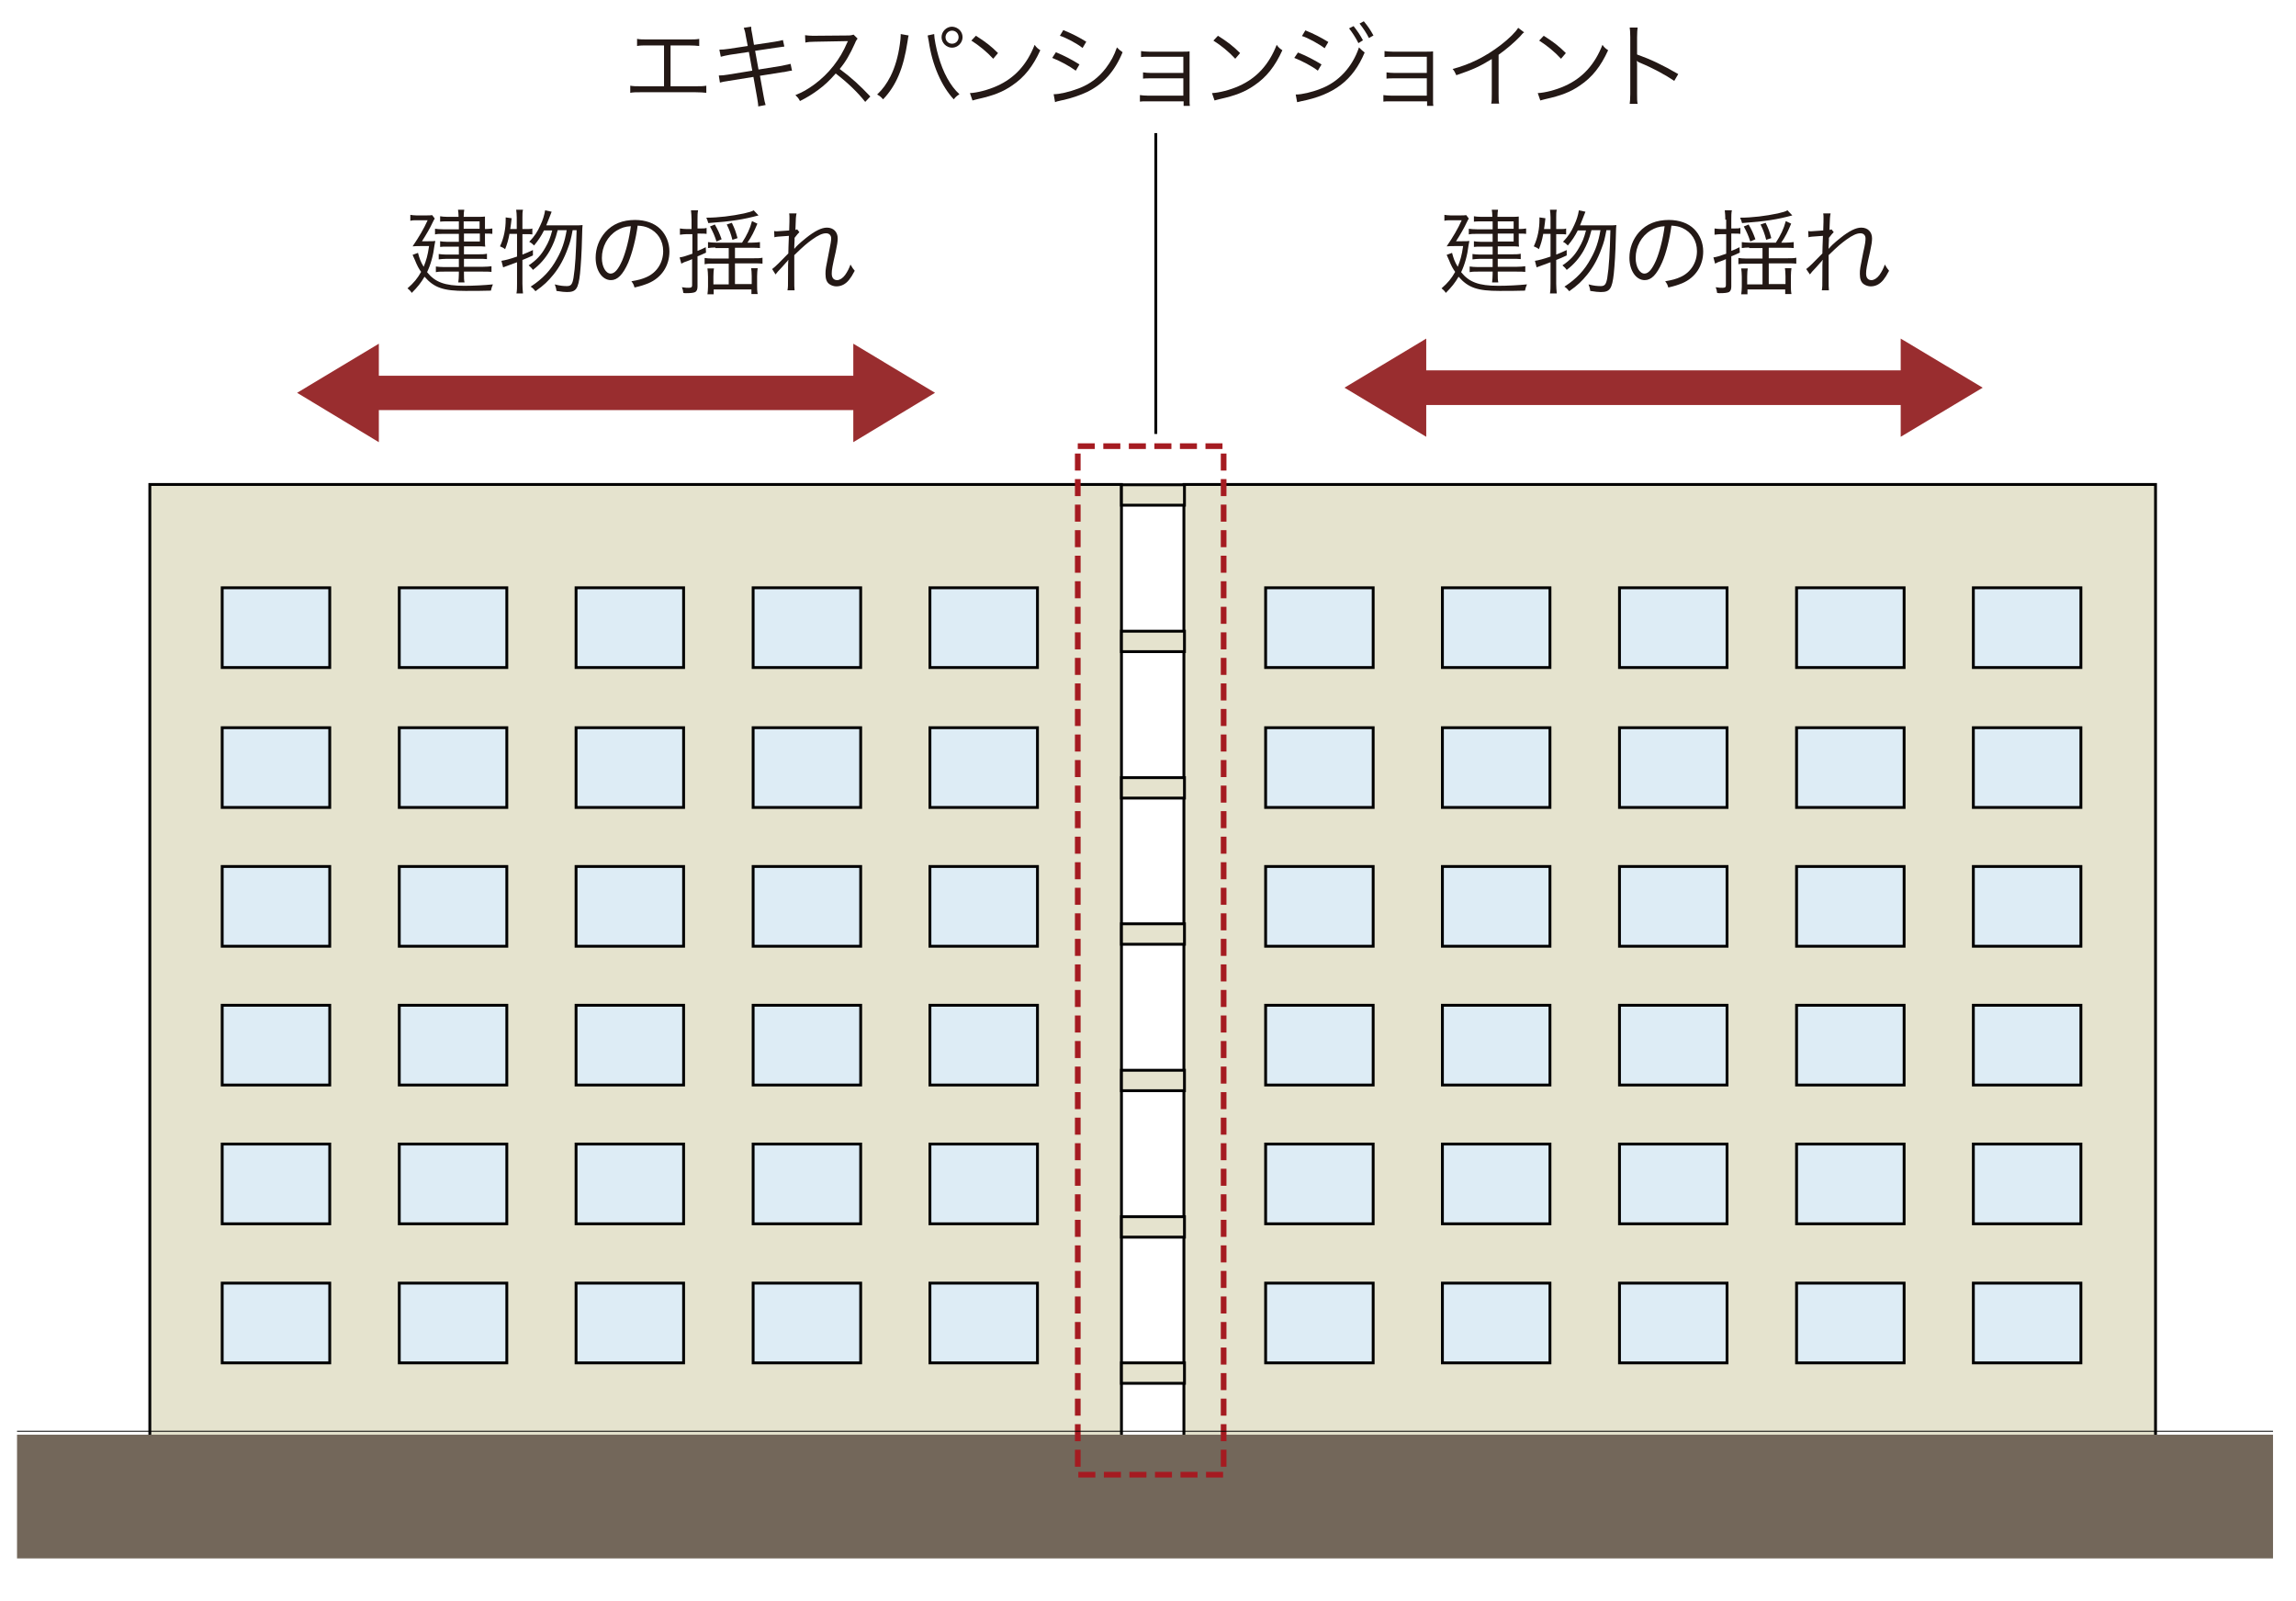 <?xml version="1.0" encoding="utf-8"?>
<!-- Generator: Adobe Illustrator 27.5.0, SVG Export Plug-In . SVG Version: 6.00 Build 0)  -->
<svg version="1.1" id="_レイヤー_1" xmlns="http://www.w3.org/2000/svg" xmlns:xlink="http://www.w3.org/1999/xlink" x="0px"
	 y="0px" viewBox="0 0 809.1 564.2" style="enable-background:new 0 0 809.1 564.2;" xml:space="preserve">
<style type="text/css">
	.st0{fill:#E5E3CE;stroke:#000000;}
	.st1{fill:#DDECF5;stroke:#000000;}
	.st2{fill:#73675A;}
	.st3{fill:none;stroke:#A51B21;stroke-width:2;stroke-dasharray:6,3;}
	.st4{fill:none;stroke:#000000;}
	.st5{fill:none;stroke:#000000;stroke-width:0.324;}
	.st6{fill:#992D2F;}
	.st7{fill:#231815;}
</style>
<g>
	<g>
		<g>
			<g>
				<rect x="52.8" y="170.7" class="st0" width="342.4" height="337.2"/>
				<rect x="78.3" y="256.4" class="st1" width="37.9" height="28.1"/>
				<rect x="140.7" y="256.4" class="st1" width="37.9" height="28.1"/>
				<rect x="203" y="256.4" class="st1" width="37.9" height="28.1"/>
				<rect x="265.4" y="256.4" class="st1" width="37.9" height="28.1"/>
				<rect x="327.7" y="256.4" class="st1" width="37.9" height="28.1"/>
				<rect x="78.3" y="305.3" class="st1" width="37.9" height="28.1"/>
				<rect x="140.7" y="305.3" class="st1" width="37.9" height="28.1"/>
				<rect x="203" y="305.3" class="st1" width="37.9" height="28.1"/>
				<rect x="265.4" y="305.3" class="st1" width="37.9" height="28.1"/>
				<rect x="327.7" y="305.3" class="st1" width="37.9" height="28.1"/>
				<rect x="78.3" y="354.2" class="st1" width="37.9" height="28.1"/>
				<rect x="140.7" y="354.2" class="st1" width="37.9" height="28.1"/>
				<rect x="203" y="354.2" class="st1" width="37.9" height="28.1"/>
				<rect x="265.4" y="354.2" class="st1" width="37.9" height="28.1"/>
				<rect x="327.7" y="354.2" class="st1" width="37.9" height="28.1"/>
				<rect x="78.3" y="403.1" class="st1" width="37.9" height="28.1"/>
				<rect x="140.7" y="403.1" class="st1" width="37.9" height="28.1"/>
				<rect x="203" y="403.1" class="st1" width="37.9" height="28.1"/>
				<rect x="265.4" y="403.1" class="st1" width="37.9" height="28.1"/>
				<rect x="327.7" y="403.1" class="st1" width="37.9" height="28.1"/>
				<rect x="78.3" y="452.1" class="st1" width="37.9" height="28.1"/>
				<rect x="140.7" y="452.1" class="st1" width="37.9" height="28.1"/>
				<rect x="203" y="452.1" class="st1" width="37.9" height="28.1"/>
				<rect x="265.4" y="452.1" class="st1" width="37.9" height="28.1"/>
				<rect x="327.7" y="452.1" class="st1" width="37.9" height="28.1"/>
				<rect x="417.2" y="170.7" class="st0" width="342.4" height="337.2"/>
				<rect x="446" y="256.4" class="st1" width="37.9" height="28.1"/>
				<rect x="508.3" y="256.4" class="st1" width="37.9" height="28.1"/>
				<rect x="570.7" y="256.4" class="st1" width="37.9" height="28.1"/>
				<rect x="633.1" y="256.4" class="st1" width="37.9" height="28.1"/>
				<rect x="695.4" y="256.4" class="st1" width="37.9" height="28.1"/>
				<rect x="446" y="305.3" class="st1" width="37.9" height="28.1"/>
				<rect x="508.3" y="305.3" class="st1" width="37.9" height="28.1"/>
				<rect x="570.7" y="305.3" class="st1" width="37.9" height="28.1"/>
				<rect x="633.1" y="305.3" class="st1" width="37.9" height="28.1"/>
				<rect x="695.4" y="305.3" class="st1" width="37.9" height="28.1"/>
				<rect x="78.3" y="207.1" class="st1" width="37.9" height="28.1"/>
				<rect x="140.7" y="207.1" class="st1" width="37.9" height="28.1"/>
				<rect x="203" y="207.1" class="st1" width="37.9" height="28.1"/>
				<rect x="265.4" y="207.1" class="st1" width="37.9" height="28.1"/>
				<rect x="327.7" y="207.1" class="st1" width="37.9" height="28.1"/>
				<rect x="446" y="207.1" class="st1" width="37.9" height="28.1"/>
				<rect x="508.3" y="207.1" class="st1" width="37.9" height="28.1"/>
				<rect x="570.7" y="207.1" class="st1" width="37.9" height="28.1"/>
				<rect x="633.1" y="207.1" class="st1" width="37.9" height="28.1"/>
				<rect x="695.4" y="207.1" class="st1" width="37.9" height="28.1"/>
				<rect x="446" y="354.2" class="st1" width="37.9" height="28.1"/>
				<rect x="508.3" y="354.2" class="st1" width="37.9" height="28.1"/>
				<rect x="570.7" y="354.2" class="st1" width="37.9" height="28.1"/>
				<rect x="633.1" y="354.2" class="st1" width="37.9" height="28.1"/>
				<rect x="695.4" y="354.2" class="st1" width="37.9" height="28.1"/>
				<rect x="446" y="403.1" class="st1" width="37.9" height="28.1"/>
				<rect x="508.3" y="403.1" class="st1" width="37.9" height="28.1"/>
				<rect x="570.7" y="403.1" class="st1" width="37.9" height="28.1"/>
				<rect x="633.1" y="403.1" class="st1" width="37.9" height="28.1"/>
				<rect x="695.4" y="403.1" class="st1" width="37.9" height="28.1"/>
				<rect x="446" y="452.1" class="st1" width="37.9" height="28.1"/>
				<rect x="508.3" y="452.1" class="st1" width="37.9" height="28.1"/>
				<rect x="570.7" y="452.1" class="st1" width="37.9" height="28.1"/>
				<rect x="633.1" y="452.1" class="st1" width="37.9" height="28.1"/>
				<rect x="695.4" y="452.1" class="st1" width="37.9" height="28.1"/>
				<rect x="6" y="505.5" class="st2" width="795" height="43.6"/>
				<rect x="395.2" y="222.4" class="st0" width="22.2" height="7.2"/>
				<rect x="395.2" y="170.8" class="st0" width="22.2" height="7.2"/>
				<rect x="395.2" y="274" class="st0" width="22.2" height="7.2"/>
				<rect x="395.2" y="325.5" class="st0" width="22.2" height="7.2"/>
				<rect x="395.2" y="377.1" class="st0" width="22.2" height="7.2"/>
				<rect x="395.2" y="428.7" class="st0" width="22.2" height="7.2"/>
				<rect x="395.2" y="480.2" class="st0" width="22.2" height="7.2"/>
			</g>
			<rect x="379.8" y="157.2" class="st3" width="51.4" height="362.4"/>
			<line class="st4" x1="407.3" y1="152.9" x2="407.3" y2="46.9"/>
			<line class="st5" x1="6" y1="504.3" x2="801" y2="504.3"/>
			<polygon class="st6" points="329.5,138.4 300.7,121.1 300.7,132.4 133.5,132.4 133.5,121.1 104.7,138.4 133.5,155.8 133.5,144.5 
				300.7,144.5 300.7,155.8 			"/>
			<polygon class="st6" points="669.8,153.9 698.7,136.6 669.8,119.3 669.8,130.5 502.6,130.5 502.6,119.3 473.8,136.6 502.6,153.9 
				502.6,142.7 669.8,142.7 			"/>
		</g>
		<g>
			<path class="st7" d="M147.3,89.1c0.5,1.9,0.9,3.1,2,4.9c0.9-2.3,1.4-3.8,1.9-7.3h-2.8c-0.9,0-2,0-3,0.1c2.3-3.4,3.9-6.1,5.3-9.2
				h-3.9c-0.9,0-1.5,0-2.2,0.2v-2.1c0.7,0.1,1.3,0.2,2.2,0.2h3.1c1.2,0,1.9,0,2.4-0.1l0.9,1.2c-0.2,0.3-0.4,0.7-0.7,1.3
				c-0.9,2-2.5,4.7-3.8,6.7h2.1c1.4,0,2,0,2.6-0.1c-0.1,0.5-0.1,0.5-0.3,1.6c-0.4,3.4-1.3,6.7-2.6,9.4c2.8,3.5,6.2,4.8,13.1,4.8
				c3.2,0,7.1-0.2,10.1-0.5c-0.4,1-0.5,1.2-0.7,2.2c-2.4,0.1-6.5,0.1-9,0.1c-7.7,0-11-1.1-14.4-5c-1.3,2.2-2.4,3.6-4.5,5.7
				c-0.5-0.8-1-1.2-1.5-1.6c2.3-2,3.5-3.5,4.8-5.8c-0.8-1.1-1.4-2.2-2.2-4.2c-0.4-0.9-0.4-0.9-0.8-1.8L147.3,89.1z M161.6,78h-4.2
				c-0.9,0-1.6,0-2.3,0.1v-1.9c0.7,0.1,1.3,0.2,2.4,0.2h4.1c0-1.2-0.1-1.7-0.2-2.5h2.2c-0.1,0.7-0.2,1.3-0.2,2.5h5.1
				c1.1,0,1.8,0,2.4-0.1c0,0.2,0,0.2,0,0.6c0,0.3,0,1,0,1.5v2.3h0.2c1,0,1.7-0.1,2.4-0.2v1.9c-0.7-0.1-1.3-0.1-2.4-0.1h-0.2V85
				c0,0.7,0,1.5,0.1,1.9c-1-0.1-1.5-0.1-2.3-0.1h-5.2v2.8h5.2c1.1,0,2,0,2.9-0.2v1.9c-0.8-0.1-1.7-0.1-2.9-0.1h-5.2V94h6.7
				c1.3,0,2.2-0.1,3-0.2v2c-0.8-0.1-1.7-0.1-3-0.1h-6.7v0.8c0,1.4,0,2.2,0.2,3h-2.2c0.1-0.9,0.2-1.7,0.2-3v-0.8h-5.2
				c-1.3,0-2,0-2.9,0.2v-2c0.8,0.1,1.7,0.2,2.9,0.2h5.2v-2.9h-4.4c-1,0-1.9,0.1-2.7,0.2v-1.9c0.8,0.1,1.6,0.2,2.7,0.2h4.4v-2.8h-4.3
				c-0.9,0-1.5,0-2.3,0.1V85c0.7,0.1,1.2,0.2,2.4,0.2h4.2v-2.8h-5.4c-1.4,0-2.2,0-3,0.2v-2c0.8,0.1,1.6,0.2,3,0.2h5.4V78z M169,80.7
				V78h-5.6v2.6H169z M163.5,85.1h5.6v-2.8h-5.6V85.1z"/>
			<path class="st7" d="M179.5,82.6c-0.4,2-0.7,3.2-1.5,5.2c-0.6-0.5-1.1-0.7-1.8-1c1.4-3,2-6.2,2-9.4c0-0.4,0-0.5,0-0.8l2.1,0.3
				c-0.1,0.6-0.1,0.8-0.2,1.7c-0.1,1-0.2,1.4-0.3,2.1h2.3v-4.1c0-1.1-0.1-1.8-0.2-2.7h2.4c-0.2,0.8-0.2,1.6-0.2,2.7v4.1h1.5
				c1,0,1.5,0,2-0.2v2.1c-0.7-0.1-1.2-0.1-2-0.1h-1.5v7.2c1.5-0.6,2-0.8,3.7-1.6v1.9c-1.7,0.8-2.2,1-3.7,1.6v8.4
				c0,1.2,0.1,2.3,0.2,3.4H182c0.2-1,0.2-2.1,0.2-3.4v-7.6c-3,1.1-4.6,1.7-4.9,1.8l-0.6-2.3c1.3-0.2,2.9-0.6,5.5-1.5v-8H179.5z
				 M196.5,81.2c-0.8,3.2-1.6,5-2.8,7.2c-1.5,2.6-3.4,4.8-5.9,6.7c-0.4-0.6-0.9-1.1-1.5-1.6c2.7-1.8,4.4-3.6,5.9-6.3
				c1.1-1.9,1.7-3.3,2.4-6h-2.9c-1,2-2,3.5-3.5,5.3c-0.6-0.6-0.9-0.9-1.7-1.3c1.9-2,2.9-3.5,4-6c0.8-1.7,1.3-3.3,1.6-5.1l2.3,0.5
				c-0.2,0.5-0.2,0.5-0.9,2.3c-0.3,0.8-0.6,1.5-1,2.5h10c1.4,0,2.1,0,2.8-0.1c-0.1,0.9-0.1,1-0.2,4.6c-0.1,4.9-0.4,9.5-0.7,12.5
				c-0.6,5.4-1.4,6.5-4.6,6.5c-0.8,0-1.9-0.1-3.7-0.4c-0.1-0.9-0.3-1.5-0.6-2.3c1.9,0.5,3.1,0.6,4.3,0.6c1.4,0,1.9-0.6,2.3-2.9
				c0.6-3.6,0.9-8.9,1.1-16.8h-1.4c-0.6,3.2-0.9,4.3-1.7,6.4c-1.3,3.6-2.9,6.6-5.1,9.3c-1.8,2.2-3.3,3.7-6.3,5.8
				c-0.6-0.7-0.9-1.1-1.7-1.6c4.3-2.8,7.1-5.8,9.3-9.9c1.7-3,2.7-5.9,3.4-10H196.5z"/>
			<path class="st7" d="M221.4,92.5c-1.9,4.3-3.8,6.2-6.1,6.2c-3.1,0-5.4-3.4-5.4-7.9c0-3.3,1.2-6.5,3.4-9c2.6-2.9,6.1-4.3,10.5-4.3
				c3.6,0,6.8,1.1,8.9,3.2c2,2,3.2,4.8,3.2,7.9c0,5-2.7,9.2-7.4,11.2c-1.5,0.6-2.7,1-4.9,1.5c-0.3-1.1-0.5-1.4-1.1-2.2
				c2.4-0.4,3.9-0.8,5.4-1.5c3.6-1.6,5.8-5.1,5.8-9.1c0-3.7-1.9-6.7-5.2-8.2c-1.2-0.5-2.1-0.7-3.8-0.8
				C224.1,84.1,222.8,89.1,221.4,92.5z M217.4,81.2c-3.3,2-5.3,5.7-5.3,9.7c0,3.1,1.4,5.5,3.1,5.5c1.4,0,2.7-1.5,4.1-4.7
				c1.3-3.1,2.5-7.9,3-12C220.3,79.8,218.9,80.3,217.4,81.2z"/>
			<path class="st7" d="M243.7,77.4c0-1.3-0.1-2.3-0.2-3.3h2.5c-0.2,1-0.2,1.9-0.2,3.2v3.2h1c1.1,0,1.6,0,2.2-0.2v2.1
				c-0.7-0.1-1.2-0.1-2.2-0.1h-1v6.1c1.2-0.5,1.6-0.6,2.9-1.3l0.1,1.9c-1.5,0.7-1.9,0.9-3,1.3V101c0,1-0.3,1.6-0.8,1.9
				c-0.6,0.3-1.7,0.4-3.3,0.4c-0.3,0-0.5,0-0.9-0.1c-0.1-0.8-0.2-1.3-0.5-2c1.3,0.2,1.7,0.2,2.4,0.2c0.9,0,1.2-0.2,1.2-0.9v-9.2
				c-0.5,0.2-0.5,0.2-0.9,0.4c-1.8,0.6-2.2,0.8-2.9,1.2l-0.6-2.2c1.3-0.2,1.9-0.4,4.5-1.3v-6.9H242c-0.7,0-1.5,0.1-2.4,0.2v-2.2
				c0.8,0.1,1.5,0.2,2.4,0.2h1.7V77.4z M252.1,87.2c-1,0-1.8,0.1-2.6,0.2v-2.1c0.8,0.1,1.6,0.2,2.7,0.2h9.3c1.7-2.6,2.8-4.9,3.5-7.6
				l1.9,0.9c-1.2,2.9-2,4.5-3.5,6.7h1.5c1.2,0,2-0.1,2.9-0.2v2.1c-0.8-0.1-1.7-0.1-3-0.1h-5.8V91h6.6c1.4,0,2.3,0,3.1-0.2v2.1
				c-0.8-0.1-1.6-0.1-3.1-0.1h-6.6v7.3h5.9v-2.8c0-1.3-0.1-2.1-0.2-2.8h2.3c-0.1,0.8-0.2,1.7-0.2,2.8v3.4c0,1,0,1.8,0.2,2.9h-2.2
				v-1.6h-13.3v1.7h-2.2c0.1-0.8,0.2-1.7,0.2-2.7v-3.5c0-1.1-0.1-2-0.2-2.9h2.3c-0.1,0.6-0.2,1.4-0.2,2.8v2.8h5.4v-7.3h-5.6
				c-1.2,0-1.9,0-2.9,0.2v-2.2c0.7,0.1,1.5,0.2,2.8,0.2h5.7v-3.7H252.1z M267.3,75.9c-5.2,1.4-9.4,2.1-17.7,2.7
				c-0.2-0.8-0.4-1.2-0.7-1.9c4.3,0,9-0.6,13.3-1.5c1.7-0.4,2.8-0.7,3.4-1.1L267.3,75.9z M252.5,85.1c-0.7-2.1-1.2-3.3-2.3-5.3
				l1.7-0.7c1.1,1.9,1.6,3,2.4,5.2L252.5,85.1z M258.1,84.5c-0.6-2.3-1.1-3.6-2-5.4l1.8-0.6c1.1,2.3,1.3,2.9,2,5.4L258.1,84.5z"/>
			<path class="st7" d="M272.1,94.8c0.9-0.6,3.2-2.9,5.7-5.5c0-1.3,0.1-3.3,0.2-6.2c-4.4,0.3-4.4,0.3-5.1,0.5l-0.1-2.2
				c0.5,0.1,0.7,0.1,1,0.1c0.1,0,1.5-0.1,4.3-0.3c0.1-2.5,0.1-3.9,0.1-4.4c0-0.7,0-1-0.1-1.6l2.6,0c-0.2,0.8-0.3,1.8-0.4,5.8
				c0.3,0,0.4-0.1,0.6-0.2l0.8,1c-0.4,0.4-0.8,0.8-1.7,2c0,0.4,0,0.6,0,0.8c0,0.6,0,0.6-0.1,2.2c0,0,0,0.1,0,0.3c0,0.3,0,0.3,0,0.5
				l0.1,0c0.5-0.7,1.6-1.8,4.1-3.8c3-2.4,5.4-3.6,7.3-3.6c2.3,0,3.8,1.5,3.8,3.8c0,1.1-0.2,2.3-0.7,4.7c-1.2,5.2-1.4,6.4-1.4,7.7
				c0,1.5,0.7,2.3,1.9,2.3c0.9,0,2-0.7,2.8-1.8c0.8-1.1,1.5-2.5,1.9-3.7c0.7,1.2,0.9,1.5,1.5,2.2c-0.9,1.7-1.3,2.3-2,3.2
				c-1.3,1.6-2.8,2.3-4.5,2.3c-0.8,0-1.7-0.3-2.3-0.7c-1.1-0.7-1.5-1.9-1.5-3.7c0-1.7,0.1-2,1.2-7.6c0.6-3,0.8-4,0.8-4.9
				c0-1.1-0.7-1.8-1.8-1.8c-1.3,0-2.8,0.7-4.9,2.2c-1.9,1.4-2.9,2.2-6.3,5.5v7c0,4.2,0,4.4,0.1,5.4h-2.5c0.2-1.2,0.2-1.2,0.2-5.4
				c0-3.8,0-3.8,0.1-5.3h-0.1c-0.1,0.3-0.2,0.4-0.6,0.8c-0.5,0.6-0.5,0.6-1.6,1.8c-0.4,0.4-0.8,0.9-1.4,1.5c-0.5,0.6-0.6,0.7-0.8,1
				L272.1,94.8z"/>
		</g>
		<g>
			<path class="st7" d="M511.7,89.1c0.5,1.9,0.9,3.1,2,4.9c0.9-2.3,1.4-3.8,1.9-7.3h-2.8c-0.9,0-2,0-3,0.1c2.3-3.4,3.9-6.1,5.3-9.2
				h-3.9c-0.9,0-1.5,0-2.2,0.2v-2.1c0.7,0.1,1.3,0.2,2.2,0.2h3.1c1.2,0,1.9,0,2.4-0.1l0.9,1.2c-0.2,0.3-0.4,0.7-0.7,1.3
				c-0.9,2-2.5,4.7-3.8,6.7h2.1c1.4,0,2,0,2.6-0.1c-0.1,0.5-0.1,0.5-0.3,1.6c-0.4,3.4-1.3,6.7-2.6,9.4c2.8,3.5,6.2,4.8,13.1,4.8
				c3.2,0,7.1-0.2,10.1-0.5c-0.4,1-0.5,1.2-0.7,2.2c-2.4,0.1-6.5,0.1-9,0.1c-7.7,0-11-1.1-14.4-5c-1.3,2.2-2.4,3.6-4.5,5.7
				c-0.5-0.8-1-1.2-1.5-1.6c2.3-2,3.5-3.5,4.8-5.8c-0.8-1.1-1.4-2.2-2.2-4.2c-0.4-0.9-0.4-0.9-0.8-1.8L511.7,89.1z M525.9,78h-4.2
				c-0.9,0-1.6,0-2.3,0.1v-1.9c0.7,0.1,1.3,0.2,2.4,0.2h4.1c0-1.2-0.1-1.7-0.2-2.5h2.2c-0.1,0.7-0.2,1.3-0.2,2.5h5.1
				c1.1,0,1.8,0,2.4-0.1c0,0.2,0,0.2,0,0.6c0,0.3,0,1,0,1.5v2.3h0.2c1,0,1.7-0.1,2.4-0.2v1.9c-0.7-0.1-1.3-0.1-2.4-0.1h-0.2V85
				c0,0.7,0,1.5,0.1,1.9c-1-0.1-1.5-0.1-2.3-0.1h-5.2v2.8h5.2c1.1,0,2,0,2.9-0.2v1.9c-0.8-0.1-1.7-0.1-2.9-0.1h-5.2V94h6.7
				c1.3,0,2.2-0.1,3-0.2v2c-0.8-0.1-1.7-0.1-3-0.1h-6.7v0.8c0,1.4,0,2.2,0.2,3h-2.2c0.1-0.9,0.2-1.7,0.2-3v-0.8h-5.2
				c-1.3,0-2,0-2.9,0.2v-2c0.8,0.1,1.7,0.2,2.9,0.2h5.2v-2.9h-4.4c-1,0-1.9,0.1-2.7,0.2v-1.9c0.8,0.1,1.6,0.2,2.7,0.2h4.4v-2.8h-4.3
				c-0.9,0-1.5,0-2.3,0.1V85c0.7,0.1,1.2,0.2,2.4,0.2h4.2v-2.8h-5.4c-1.4,0-2.2,0-3,0.2v-2c0.8,0.1,1.6,0.2,3,0.2h5.4V78z
				 M533.4,80.7V78h-5.6v2.6H533.4z M527.8,85.1h5.6v-2.8h-5.6V85.1z"/>
			<path class="st7" d="M543.8,82.6c-0.4,2-0.7,3.2-1.5,5.2c-0.6-0.5-1.1-0.7-1.8-1c1.4-3,2-6.2,2-9.4c0-0.4,0-0.5,0-0.8l2.1,0.3
				c-0.1,0.6-0.1,0.8-0.2,1.7c-0.1,1-0.2,1.4-0.3,2.1h2.3v-4.1c0-1.1-0.1-1.8-0.2-2.7h2.4c-0.2,0.8-0.2,1.6-0.2,2.7v4.1h1.5
				c1,0,1.5,0,2-0.2v2.1c-0.7-0.1-1.2-0.1-2-0.1h-1.5v7.2c1.5-0.6,2-0.8,3.7-1.6v1.9c-1.7,0.8-2.2,1-3.7,1.6v8.4
				c0,1.2,0.1,2.3,0.2,3.4h-2.4c0.2-1,0.2-2.1,0.2-3.4v-7.6c-3,1.1-4.6,1.7-4.9,1.8l-0.6-2.3c1.3-0.2,2.9-0.6,5.5-1.5v-8H543.8z
				 M560.8,81.2c-0.8,3.2-1.6,5-2.8,7.2c-1.5,2.6-3.4,4.8-5.9,6.7c-0.4-0.6-0.9-1.1-1.5-1.6c2.7-1.8,4.4-3.6,5.9-6.3
				c1.1-1.9,1.7-3.3,2.4-6h-2.9c-1,2-2,3.5-3.5,5.3c-0.6-0.6-0.9-0.9-1.7-1.3c1.9-2,2.9-3.5,4-6c0.8-1.7,1.3-3.3,1.6-5.1l2.3,0.5
				c-0.2,0.5-0.2,0.5-0.9,2.3c-0.3,0.8-0.6,1.5-1,2.5h10c1.4,0,2.1,0,2.8-0.1c-0.1,0.9-0.1,1-0.2,4.6c-0.1,4.9-0.4,9.5-0.7,12.5
				c-0.6,5.4-1.4,6.5-4.6,6.5c-0.8,0-1.9-0.1-3.7-0.4c-0.1-0.9-0.3-1.5-0.6-2.3c1.9,0.5,3.1,0.6,4.3,0.6c1.4,0,1.9-0.6,2.3-2.9
				c0.6-3.6,0.9-8.9,1.1-16.8h-1.4c-0.6,3.2-0.9,4.3-1.7,6.4c-1.3,3.6-2.9,6.6-5.1,9.3c-1.8,2.2-3.3,3.7-6.3,5.8
				c-0.6-0.7-0.9-1.1-1.7-1.6c4.3-2.8,7.1-5.8,9.3-9.9c1.7-3,2.7-5.9,3.4-10H560.8z"/>
			<path class="st7" d="M585.7,92.5c-1.9,4.3-3.8,6.2-6.1,6.2c-3.1,0-5.4-3.4-5.4-7.9c0-3.3,1.2-6.5,3.4-9c2.6-2.9,6.1-4.3,10.5-4.3
				c3.6,0,6.8,1.1,8.9,3.2c2,2,3.2,4.8,3.2,7.9c0,5-2.7,9.2-7.4,11.2c-1.5,0.6-2.7,1-4.9,1.5c-0.3-1.1-0.5-1.4-1.1-2.2
				c2.4-0.4,3.9-0.8,5.4-1.5c3.6-1.6,5.8-5.1,5.8-9.1c0-3.7-1.9-6.7-5.2-8.2c-1.2-0.5-2.1-0.7-3.8-0.8
				C588.4,84.1,587.2,89.1,585.7,92.5z M581.7,81.2c-3.3,2-5.3,5.7-5.3,9.7c0,3.1,1.4,5.5,3.1,5.5c1.4,0,2.7-1.5,4.1-4.7
				c1.3-3.1,2.5-7.9,3-12C584.6,79.8,583.2,80.3,581.7,81.2z"/>
			<path class="st7" d="M608,77.4c0-1.3-0.1-2.3-0.2-3.3h2.5c-0.2,1-0.2,1.9-0.2,3.2v3.2h1c1.1,0,1.6,0,2.2-0.2v2.1
				c-0.7-0.1-1.2-0.1-2.2-0.1h-1v6.1c1.2-0.5,1.6-0.6,2.9-1.3l0.1,1.9c-1.5,0.7-1.9,0.9-3,1.3V101c0,1-0.3,1.6-0.8,1.9
				c-0.6,0.3-1.7,0.4-3.3,0.4c-0.3,0-0.5,0-0.9-0.1c-0.1-0.8-0.2-1.3-0.5-2c1.3,0.2,1.7,0.2,2.4,0.2c0.9,0,1.2-0.2,1.2-0.9v-9.2
				c-0.5,0.2-0.5,0.2-0.9,0.4c-1.8,0.6-2.2,0.8-2.9,1.2l-0.6-2.2c1.3-0.2,1.9-0.4,4.5-1.3v-6.9h-1.7c-0.7,0-1.5,0.1-2.4,0.2v-2.2
				c0.8,0.1,1.5,0.2,2.4,0.2h1.7V77.4z M616.4,87.2c-1,0-1.8,0.1-2.6,0.2v-2.1c0.8,0.1,1.6,0.2,2.7,0.2h9.3c1.7-2.6,2.8-4.9,3.5-7.6
				l1.9,0.9c-1.2,2.9-2,4.5-3.5,6.7h1.5c1.2,0,2-0.1,2.9-0.2v2.1c-0.8-0.1-1.7-0.1-3-0.1h-5.8V91h6.6c1.4,0,2.3,0,3.1-0.2v2.1
				c-0.8-0.1-1.6-0.1-3.1-0.1h-6.6v7.3h5.9v-2.8c0-1.3-0.1-2.1-0.2-2.8h2.3c-0.1,0.8-0.2,1.7-0.2,2.8v3.4c0,1,0,1.8,0.2,2.9h-2.2
				v-1.6h-13.3v1.7h-2.2c0.1-0.8,0.2-1.7,0.2-2.7v-3.5c0-1.1-0.1-2-0.2-2.9h2.3c-0.1,0.6-0.2,1.4-0.2,2.8v2.8h5.4v-7.3h-5.6
				c-1.2,0-1.9,0-2.9,0.2v-2.2c0.7,0.1,1.5,0.2,2.8,0.2h5.7v-3.7H616.4z M631.6,75.9c-5.2,1.4-9.4,2.1-17.7,2.7
				c-0.2-0.8-0.4-1.2-0.7-1.9c4.3,0,9-0.6,13.3-1.5c1.7-0.4,2.8-0.7,3.4-1.1L631.6,75.9z M616.8,85.1c-0.7-2.1-1.2-3.3-2.3-5.3
				l1.7-0.7c1.1,1.9,1.6,3,2.4,5.2L616.8,85.1z M622.4,84.5c-0.6-2.3-1.1-3.6-2-5.4l1.8-0.6c1.1,2.3,1.3,2.9,2,5.4L622.4,84.5z"/>
			<path class="st7" d="M636.5,94.8c0.9-0.6,3.2-2.9,5.7-5.5c0-1.3,0.1-3.3,0.2-6.2c-4.4,0.3-4.4,0.3-5.1,0.5l-0.1-2.2
				c0.5,0.1,0.7,0.1,1,0.1c0.1,0,1.5-0.1,4.3-0.3c0.1-2.5,0.1-3.9,0.1-4.4c0-0.7,0-1-0.1-1.6l2.6,0c-0.2,0.8-0.3,1.8-0.4,5.8
				c0.3,0,0.4-0.1,0.7-0.2l0.8,1c-0.4,0.4-0.8,0.8-1.7,2c0,0.4,0,0.6,0,0.8c0,0.6,0,0.6-0.1,2.2c0,0,0,0.1,0,0.3c0,0.3,0,0.3,0,0.5
				l0.1,0c0.5-0.7,1.6-1.8,4.1-3.8c3-2.4,5.4-3.6,7.3-3.6c2.3,0,3.8,1.5,3.8,3.8c0,1.1-0.2,2.3-0.7,4.7c-1.2,5.2-1.4,6.4-1.4,7.7
				c0,1.5,0.7,2.3,1.9,2.3c0.9,0,2-0.7,2.8-1.8c0.8-1.1,1.5-2.5,1.9-3.7c0.7,1.2,0.9,1.5,1.5,2.2c-0.9,1.7-1.3,2.3-2,3.2
				c-1.3,1.6-2.8,2.3-4.5,2.3c-0.8,0-1.7-0.3-2.3-0.7c-1.1-0.7-1.5-1.9-1.5-3.7c0-1.7,0.1-2,1.2-7.6c0.7-3,0.8-4,0.8-4.9
				c0-1.1-0.7-1.8-1.8-1.8c-1.3,0-2.8,0.7-4.9,2.2c-1.9,1.4-2.9,2.2-6.3,5.5v7c0,4.2,0,4.4,0.1,5.4h-2.5c0.2-1.2,0.2-1.2,0.2-5.4
				c0-3.8,0-3.8,0.1-5.3h-0.1c-0.1,0.3-0.2,0.4-0.6,0.8c-0.5,0.6-0.5,0.6-1.6,1.8c-0.4,0.4-0.8,0.9-1.4,1.5c-0.5,0.6-0.6,0.7-0.8,1
				L636.5,94.8z"/>
		</g>
		<g>
			<path class="st7" d="M236.4,30.4h8.7c1.9,0,2.6,0,3.8-0.2v2.5c-1.1-0.1-2-0.2-3.8-0.2h-19.3c-1.7,0-2.6,0-3.7,0.2v-2.5
				c1.2,0.2,1.9,0.2,3.8,0.2h8.1V16h-5.7c-1.8,0-2.7,0-3.8,0.2v-2.5c1.1,0.2,1.9,0.2,3.8,0.2h14.3c1.9,0,2.7,0,3.8-0.2v2.5
				c-1.1-0.1-2-0.2-3.8-0.2h-6.3V30.4z"/>
			<path class="st7" d="M262.8,12.6c-0.2-1.4-0.4-2-0.7-2.8l2.6-0.4c0,0.8,0.1,1.4,0.4,2.8l0.6,3.6l7.3-1.1c1.4-0.2,2.1-0.4,2.9-0.6
				l0.5,2.3c-0.9,0.1-0.9,0.1-2.9,0.4l-7.4,1.1l1.2,6.6l8.1-1.3c1.5-0.3,2.4-0.5,3.2-0.7l0.5,2.4c-0.6,0-0.8,0.1-1.4,0.2
				c-0.1,0-0.5,0.1-1,0.2c-0.4,0.1-0.5,0.1-0.7,0.1l-8.2,1.3l1.3,7.2c0.3,1.7,0.4,2.1,0.7,3.1l-2.6,0.5c0-0.9-0.2-1.7-0.4-3.1
				l-1.3-7.3l-8.7,1.4c-1.9,0.3-2,0.3-3.1,0.6l-0.4-2.5c1.1,0,1.9-0.1,3.2-0.3l8.6-1.4l-1.2-6.6l-6.7,1c-1.3,0.2-2.4,0.5-3.2,0.7
				l-0.5-2.5c1.1,0,1.9-0.1,3.4-0.3l6.6-1L262.8,12.6z"/>
			<path class="st7" d="M304.9,35.9c-2.6-3.3-6.2-6.8-10.4-10c-2.3,2.6-3.9,4.1-6.2,5.8c-2.2,1.6-4,2.7-6.4,3.9
				c-0.5-1-0.8-1.3-1.6-2.1c2.5-1,4.1-1.9,6.6-3.7c5.2-3.8,9.2-9,11.6-14.7c0.1-0.2,0.1-0.2,0.2-0.4c0.1-0.1,0.1-0.1,0.1-0.2
				c-0.3,0-0.4,0-0.8,0l-10.9,0.2c-1.5,0-2.4,0.1-3.3,0.3l-0.1-2.6c0.9,0.1,1.5,0.2,2.6,0.2c0.1,0,0.4,0,0.8,0l11.6-0.1
				c1.1,0,1.5-0.1,2.1-0.3l1.4,1.4c-0.3,0.4-0.6,0.8-0.9,1.6c-1.8,4-3.3,6.6-5.4,9.1c4.3,3.2,7.1,5.8,10.8,9.7L304.9,35.9z"/>
			<path class="st7" d="M320.2,12.5c-0.1,0.4-0.2,0.6-0.4,2.2c-1.4,9.3-4,15.5-8.6,20.3c-0.8-0.9-1.2-1.2-2.1-1.7
				c2-1.9,3.3-3.7,4.7-6.4c1.6-3.2,2.7-7,3.3-11.3c0.2-1.3,0.3-2.5,0.3-3.1c0-0.1,0-0.3,0-0.5L320.2,12.5z M329.2,12
				c0,1.4,0.7,5.1,1.5,7.8c1.6,5.7,4.2,10.5,7.4,13.4c-0.9,0.6-1.3,0.9-2,1.8c-4.3-4.6-7.6-12.1-8.8-20.4c-0.2-1.1-0.3-1.7-0.4-2.1
				L329.2,12z M339.2,13.1c0,2-1.7,3.7-3.7,3.7c-2,0-3.7-1.7-3.7-3.7s1.7-3.7,3.7-3.7C337.6,9.5,339.2,11.1,339.2,13.1z M333.2,13.1
				c0,1.3,1,2.3,2.3,2.3c1.3,0,2.3-1,2.3-2.3s-1-2.3-2.3-2.3C334.2,10.8,333.2,11.9,333.2,13.1z"/>
			<path class="st7" d="M341.8,32.8c2.5-0.1,6.4-1.1,9.5-2.5c6.3-2.8,10.6-7.6,13.3-14.5c0.7,1,1.1,1.3,2,1.9
				c-2.6,5.7-5.6,9.5-9.9,12.4c-3.3,2.3-6.7,3.6-12.1,4.8c-0.9,0.2-1.1,0.3-1.9,0.5L341.8,32.8z M343.9,12.6
				c3.5,2.2,5.5,3.8,7.8,6.1l-1.7,2c-2.3-2.5-4.9-4.6-7.7-6.4L343.9,12.6z"/>
			<path class="st7" d="M372.1,18.4c3.1,1.3,5.4,2.5,8.3,4.3l-1.3,2.2c-2.4-1.7-5.3-3.3-8.3-4.5L372.1,18.4z M371.3,33.2
				c2.1,0,5.5-0.8,8.7-2c4-1.5,7.1-3.8,9.7-7.2c1.8-2.4,2.9-4.4,3.9-7.3c0.8,0.8,1.1,1.1,2,1.7c-2.8,6.8-6.8,11.2-12.5,14
				c-2.3,1.1-5.6,2.2-8.2,2.8c-0.5,0.1-1.1,0.2-1.8,0.4c-0.6,0.1-0.8,0.2-1.3,0.4L371.3,33.2z M374.7,10.6c3.2,1.3,5.3,2.4,8.1,4.1
				l-1.3,2.2c-2.2-1.7-5.6-3.5-8-4.3L374.7,10.6z"/>
			<path class="st7" d="M404.5,35.7c-1.8,0-2,0-2.8,0.1v-2.3c0.8,0.1,1.6,0.2,2.8,0.2h12.5v-6.1h-11.4c-1.7,0-2,0-2.8,0.1v-2.2
				c0.8,0.1,1.6,0.2,2.8,0.2h11.4v-5.7h-12.1c-1.7,0-2,0-2.8,0.1V18c0.8,0.1,1.6,0.2,2.8,0.2h12.1c1,0,1.6,0,2.2-0.1
				c0,0.8,0,1.4,0,2.5v14.7c0,1,0,1.5,0.1,2h-2.2v-1.6H404.5z"/>
			<path class="st7" d="M427.1,32.8c2.5-0.1,6.4-1.1,9.5-2.5c6.3-2.8,10.6-7.6,13.3-14.5c0.7,1,1.1,1.3,2,1.9
				c-2.6,5.7-5.6,9.5-9.9,12.4c-3.3,2.3-6.7,3.6-12.1,4.8c-0.9,0.2-1.1,0.3-1.9,0.5L427.1,32.8z M429.2,12.6
				c3.5,2.2,5.5,3.8,7.8,6.1l-1.7,2c-2.3-2.5-4.9-4.6-7.7-6.4L429.2,12.6z"/>
			<path class="st7" d="M457.4,18.5c2.8,1.1,5.7,2.6,8.3,4.2l-1.3,2.2c-1.9-1.5-5.7-3.5-8.3-4.5L457.4,18.5z M456.6,33.3
				c0.1,0,0.1,0,0.2,0c1.9,0,5.5-0.8,8.5-2c6.3-2.3,11.3-7.7,13.6-14.6c0.8,0.8,1.2,1.2,2,1.8c-4.1,9.8-10.8,14.9-22.5,17.2
				c-0.7,0.2-0.8,0.2-1.3,0.3L456.6,33.3z M460,10.7c3,1.2,5.5,2.5,8.1,4.1l-1.3,2.2c-1.8-1.4-6.1-3.8-8-4.3L460,10.7z M477,9.2
				c1.4,1.8,2.3,3.1,3.3,5l-1.6,1c-0.8-1.7-2.4-4.1-3.3-5.2L477,9.2z M480.6,7.5c1.5,1.8,2.3,3,3.4,5l-1.6,0.9
				c-0.7-1.5-2.1-3.6-3.3-5.1L480.6,7.5z"/>
			<path class="st7" d="M490.3,35.7c-1.8,0-2,0-2.8,0.1v-2.3c0.8,0.1,1.6,0.2,2.8,0.2h12.5v-6.1h-11.4c-1.7,0-2,0-2.8,0.1v-2.2
				c0.8,0.1,1.6,0.2,2.8,0.2h11.4v-5.7h-12.1c-1.7,0-2,0-2.8,0.1V18c0.8,0.1,1.6,0.2,2.8,0.2h12.1c1,0,1.6,0,2.2-0.1
				c0,0.8,0,1.4,0,2.5v14.7c0,1,0,1.5,0.1,2h-2.2v-1.6H490.3z"/>
			<path class="st7" d="M537.1,11.4c-0.6,0.4-0.6,0.5-1.4,1.4c-2,2.1-4.8,4.5-7.6,6.5v13.8c0,1.9,0,2.6,0.2,3.4h-2.8
				c0.2-0.8,0.2-1.6,0.2-3.4V20.8c-4.2,2.6-6.6,3.7-12.5,5.7c-0.5-1-0.6-1.4-1.3-2.2c6.1-1.6,11.7-4.4,16.9-8.4
				c3-2.3,5.3-4.6,6.2-6.1L537.1,11.4z"/>
			<path class="st7" d="M541.9,32.8c2.5-0.1,6.4-1.1,9.5-2.5c6.3-2.8,10.6-7.6,13.3-14.5c0.7,1,1.1,1.3,2,1.9
				c-2.6,5.7-5.6,9.5-9.9,12.4c-3.3,2.3-6.7,3.6-12.1,4.8c-0.9,0.2-1.1,0.3-1.9,0.5L541.9,32.8z M544,12.6c3.5,2.2,5.5,3.8,7.8,6.1
				l-1.7,2c-2.3-2.5-4.9-4.6-7.7-6.4L544,12.6z"/>
			<path class="st7" d="M574.3,36.6c0.1-0.9,0.2-1.7,0.2-3.4V13c0-1.7-0.1-2.5-0.2-3.3h2.8c-0.1,0.8-0.2,1.5-0.2,3.4v6.1
				c5,1.8,8.8,3.6,14.5,6.9l-1.4,2.4c-3.1-2.1-7.5-4.5-12.1-6.4c-0.5-0.2-0.7-0.3-1-0.6l-0.1,0c0.1,0.6,0.1,1.1,0.1,1.9v9.8
				c0,1.8,0,2.5,0.2,3.4H574.3z"/>
		</g>
	</g>
</g>
</svg>
